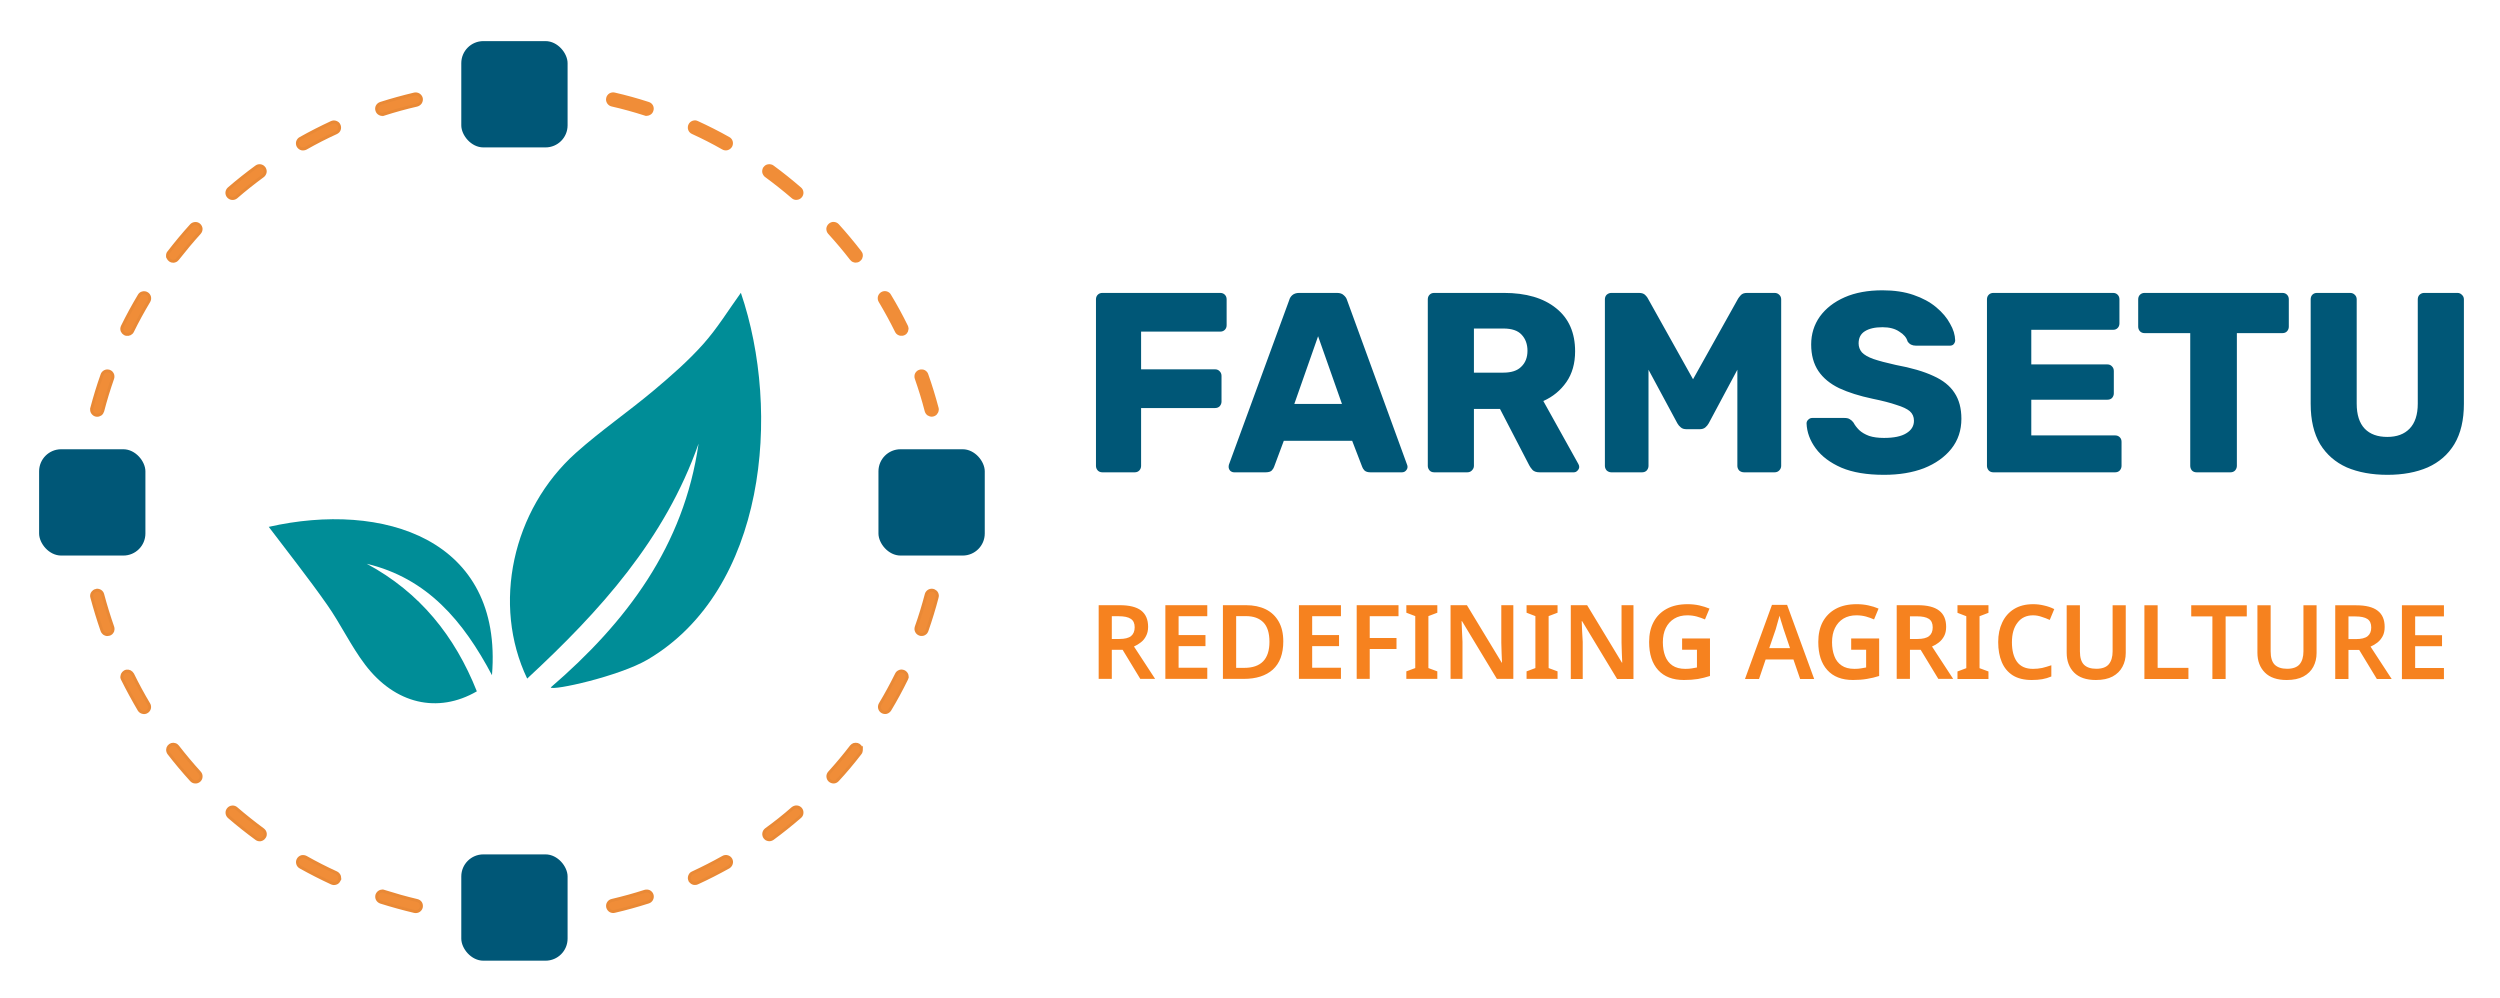 <svg version="1.2" xmlns="http://www.w3.org/2000/svg" viewBox="0 0 2493 993" width="451" height="180">
	<title>Farmsetu-Logo-full</title>
	<defs>
		<clipPath clipPathUnits="userSpaceOnUse" id="cp1">
			<path d="m-151-42h1329v1085h-1329z"/>
		</clipPath>
	</defs>
	<style>
		.s0 { fill: #f08d38;stroke: #e98936;stroke-width: 3 } 
		.s1 { fill: #f08d38;stroke: #f08d38;stroke-width: 3 } 
		.s2 { fill: #005777 } 
		.s3 { fill: #f6821f } 
		.s4 { fill: #008d97 } 
	</style>
	<g id="Clip-Path: Lines" clip-path="url(#cp1)">
		<g id="Lines">
			<g id="Updated_Logo">
				<g id="noun-curve-3131948">
					<path id="Path_69" class="s0" d="m121.5 327.4q0-0.4 0-0.8 0-0.4 0.1-0.8 0-0.3 0.2-0.7 0.1-0.4 0.3-0.7c5.1-10.4 10.7-20.7 16.7-30.7 0.7-1.3 1.9-2.3 3.4-2.6 1.5-0.4 3-0.2 4.3 0.6 1.3 0.7 2.2 2 2.6 3.5 0.3 1.4 0.1 3-0.7 4.3-5.8 9.7-11.3 19.7-16.3 29.9-0.5 1.1-1.4 1.9-2.5 2.5-1.1 0.5-2.4 0.7-3.6 0.5-1.2-0.2-2.2-0.9-3.1-1.8-0.8-0.9-1.3-2-1.4-3.2z"/>
					<path id="Path_70" class="s0" d="m108.9 369.2q1.1 0.4 1.9 1.1 0.8 0.8 1.3 1.8 0.5 1 0.5 2.1 0.1 1.1-0.3 2.2c-3.7 10.6-7.1 21.6-9.9 32.5-0.4 1.3-1.1 2.4-2.2 3.2-1.1 0.7-2.4 1.1-3.7 1-1.3-0.1-2.6-0.7-3.5-1.7-0.9-0.9-1.5-2.1-1.6-3.4q0-0.3 0-0.5 0-0.3 0-0.5 0-0.2 0-0.5 0.1-0.2 0.1-0.4c3-11.3 6.4-22.5 10.3-33.4q0.3-1.1 1.1-1.9 0.7-0.8 1.7-1.3 1-0.5 2.1-0.6 1.2 0 2.2 0.3z"/>
					<path id="Path_72" class="s0" d="m338.1 123.9q0.5 1 0.5 2.1 0.1 1.1-0.3 2.2-0.4 1-1.1 1.8-0.8 0.8-1.8 1.3c-10.3 4.7-20.5 9.9-30.3 15.5-1.3 0.7-2.9 0.9-4.3 0.6-1.5-0.4-2.7-1.4-3.5-2.7-0.7-1.3-0.9-2.9-0.5-4.3 0.5-1.5 1.4-2.7 2.8-3.4 10.1-5.7 20.6-11 31.1-15.9q1-0.4 2.1-0.5 1.2 0 2.2 0.4 1 0.4 1.9 1.1 0.8 0.8 1.2 1.8z"/>
					<path id="Path_73" class="s0" d="m383 112.8c-1.4 0.5-3 0.4-4.3-0.3-1.4-0.7-2.4-1.9-2.8-3.3-0.5-1.4-0.4-3 0.3-4.3 0.7-1.3 1.9-2.3 3.4-2.8 11-3.5 22.3-6.6 33.6-9.3 1.5-0.3 3-0.1 4.3 0.7 1.3 0.8 2.2 2 2.6 3.5 0.3 1.5 0 3-0.8 4.3-0.8 1.2-2.1 2.1-3.5 2.5-11 2.5-22.1 5.6-32.8 9z"/>
					<path id="Path_74" class="s0" d="m263.4 166.6q0.6 0.9 0.9 2 0.3 1 0.1 2.1-0.2 1.1-0.8 2.1-0.5 0.9-1.4 1.6c-9.1 6.7-18.1 13.8-26.6 21.2-1.2 1-2.6 1.4-4.1 1.3-1.5-0.1-2.8-0.8-3.8-1.9-1-1.1-1.5-2.6-1.4-4 0.1-1.5 0.8-2.9 1.9-3.9 8.8-7.6 18-14.9 27.3-21.7q0.9-0.7 2-1 1.1-0.2 2.2-0.1 1.1 0.2 2.1 0.8 0.9 0.6 1.6 1.5z"/>
					<path id="Path_75" class="s0" d="m167.1 254.4q0-0.5 0-1.1 0.1-0.5 0.2-1 0.2-0.5 0.4-1 0.3-0.4 0.6-0.8c7.1-9.2 14.6-18.2 22.4-26.8 1-1.1 2.4-1.7 3.9-1.8 1.5-0.1 2.9 0.4 4 1.4 1.1 1 1.8 2.4 1.9 3.9 0 1.5-0.5 2.9-1.5 4-7.6 8.4-14.9 17.2-21.9 26.1-0.7 0.9-1.6 1.6-2.7 1.9-1 0.4-2.2 0.4-3.3 0.1-1.1-0.4-2-1-2.7-1.9-0.7-0.8-1.2-1.9-1.3-3z"/>
				</g>
				<g id="noun-curve-3131948-2">
					<path id="Path_69-2" class="s0" d="m121.6 673.3c0.1-1.2 0.6-2.3 1.4-3.2 0.8-0.9 1.9-1.6 3.1-1.8 1.2-0.2 2.5 0 3.5 0.5 1.1 0.6 2 1.5 2.6 2.5 5 10.2 10.4 20.2 16.2 29.9 0.8 1.3 0.9 2.8 0.6 4.2-0.4 1.4-1.3 2.7-2.6 3.4-1.2 0.8-2.7 1-4.1 0.6-1.5-0.3-2.7-1.2-3.5-2.4-5.9-10-11.5-20.3-16.7-30.7q-0.1-0.3-0.3-0.7-0.1-0.4-0.2-0.7 0-0.4-0.1-0.8 0-0.4 0.1-0.8z"/>
					<path id="Path_70-2" class="s0" d="m109 631.5q-1.1 0.3-2.2 0.3-1.1-0.1-2.1-0.6-1-0.4-1.7-1.3-0.8-0.8-1.2-1.9c-3.8-10.9-7.2-22.1-10.2-33.3q-0.1-0.3-0.1-0.5 0-0.3-0.1-0.5 0-0.2 0-0.5 0-0.2 0-0.5c0.1-1.3 0.7-2.5 1.7-3.4 0.9-1 2.1-1.5 3.4-1.7 1.4-0.1 2.7 0.3 3.7 1 1.1 0.8 1.9 1.9 2.2 3.2 2.9 10.9 6.3 21.9 10 32.5q0.4 1.1 0.3 2.2-0.1 1.1-0.5 2.1-0.5 1-1.3 1.8-0.9 0.7-1.9 1.1z"/>
					<path id="Path_72-2" class="s0" d="m338.2 876.8q-0.5 1-1.3 1.8-0.8 0.8-1.8 1.1-1.1 0.4-2.2 0.4-1.1-0.1-2.1-0.5c-10.6-4.9-21-10.2-31.2-15.9-1.3-0.7-2.3-1.9-2.7-3.4-0.4-1.4-0.3-3 0.5-4.3 0.7-1.3 2-2.3 3.4-2.7 1.5-0.3 3-0.1 4.3 0.6 9.9 5.6 20.1 10.8 30.4 15.5q1 0.5 1.7 1.3 0.8 0.8 1.2 1.9 0.3 1 0.3 2.1 0 1.1-0.5 2.1z"/>
					<path id="Path_73-2" class="s0" d="m383 887.9c10.8 3.4 21.8 6.5 32.8 9.1 1.5 0.3 2.8 1.2 3.6 2.4 0.8 1.3 1 2.8 0.7 4.3-0.3 1.5-1.3 2.7-2.5 3.5-1.3 0.8-2.8 1-4.3 0.7-11.3-2.7-22.6-5.8-33.7-9.3-1.4-0.5-2.6-1.5-3.3-2.8-0.7-1.3-0.8-2.9-0.4-4.3 0.5-1.4 1.5-2.6 2.8-3.3 1.4-0.7 2.9-0.8 4.3-0.3z"/>
					<path id="Path_74-2" class="s0" d="m263.4 834.1q-0.6 0.9-1.6 1.5-0.9 0.6-2 0.8-1.1 0.1-2.2-0.1-1.1-0.3-2-1c-9.3-6.8-18.5-14.1-27.3-21.7-1.1-1-1.8-2.4-1.9-3.9-0.1-1.4 0.4-2.9 1.4-4 0.9-1.1 2.3-1.8 3.8-1.9 1.4-0.1 2.9 0.3 4 1.3 8.6 7.4 17.5 14.5 26.6 21.2q0.9 0.7 1.5 1.6 0.6 1 0.8 2.1 0.1 1.1-0.1 2.2-0.3 1-1 1.9z"/>
					<path id="Path_75-2" class="s0" d="m167.2 746.3c0.1-1.1 0.5-2.2 1.2-3 0.7-0.9 1.7-1.5 2.8-1.9 1.1-0.3 2.2-0.3 3.3 0.1 1.1 0.3 2 1 2.7 1.9 6.9 8.9 14.3 17.7 21.9 26.1 1 1.1 1.5 2.5 1.4 4 0 1.5-0.7 2.9-1.8 3.9-1.1 1-2.6 1.5-4 1.4-1.5 0-2.9-0.7-3.9-1.8-7.8-8.6-15.4-17.6-22.5-26.8q-0.3-0.4-0.5-0.8-0.3-0.5-0.4-1-0.2-0.5-0.2-1-0.1-0.5 0-1.1z"/>
				</g>
				<g id="noun-curve-3131948-3">
					<path id="Path_69-3" class="s1" d="m904.5 327.3c-0.1 1.2-0.6 2.4-1.4 3.3-0.8 0.9-1.9 1.5-3.1 1.7-1.2 0.2-2.5 0.1-3.6-0.5-1.1-0.5-2-1.4-2.5-2.5-5-10.1-10.5-20.2-16.3-29.9-0.8-1.3-1-2.8-0.7-4.3 0.4-1.5 1.3-2.7 2.6-3.5 1.3-0.8 2.9-1 4.3-0.6 1.5 0.4 2.7 1.3 3.4 2.7 6 9.9 11.6 20.2 16.7 30.6q0.2 0.4 0.3 0.7 0.2 0.4 0.2 0.8 0.1 0.3 0.1 0.7 0 0.4 0 0.8z"/>
					<path id="Path_70-3" class="s1" d="m917.1 369.2q1-0.4 2.2-0.3 1.1 0 2.1 0.5 1 0.5 1.7 1.3 0.8 0.8 1.1 1.9c3.9 10.9 7.3 22.2 10.3 33.4q0 0.2 0.1 0.5 0 0.2 0 0.4 0.1 0.3 0.1 0.5 0 0.3-0.1 0.5c-0.1 1.3-0.7 2.5-1.6 3.5-0.9 0.9-2.2 1.5-3.5 1.6-1.3 0.1-2.6-0.3-3.7-1-1.1-0.8-1.8-1.9-2.2-3.2-2.8-10.9-6.2-21.9-9.9-32.5q-0.4-1.1-0.3-2.2 0-1.1 0.5-2.1 0.5-1 1.3-1.7 0.8-0.8 1.9-1.1z"/>
					<path id="Path_72-3" class="s1" d="m687.9 123.8q0.4-1 1.3-1.8 0.8-0.7 1.8-1.1 1.1-0.4 2.2-0.4 1.1 0.1 2.1 0.6c10.5 4.8 21 10.1 31.1 15.8 1.4 0.7 2.4 1.9 2.8 3.4 0.4 1.4 0.2 3-0.5 4.3-0.8 1.3-2 2.3-3.5 2.7-1.4 0.4-3 0.2-4.3-0.6-9.8-5.6-20-10.8-30.3-15.5q-1-0.4-1.8-1.3-0.7-0.8-1.1-1.8-0.4-1.1-0.3-2.2 0-1.1 0.5-2.1z"/>
					<path id="Path_73-3" class="s1" d="m643 112.7c-10.7-3.4-21.8-6.5-32.8-9-1.4-0.3-2.7-1.2-3.5-2.5-0.8-1.3-1.1-2.8-0.7-4.3 0.3-1.4 1.2-2.7 2.5-3.5 1.3-0.7 2.8-1 4.3-0.6 11.3 2.6 22.6 5.7 33.6 9.3 1.5 0.4 2.7 1.4 3.4 2.7 0.7 1.4 0.8 2.9 0.3 4.3-0.4 1.5-1.4 2.7-2.8 3.3-1.3 0.7-2.9 0.8-4.3 0.3z"/>
					<path id="Path_74-3" class="s1" d="m762.6 166.5q0.7-0.9 1.6-1.5 1-0.6 2.1-0.7 1.1-0.2 2.2 0.1 1.1 0.2 2 0.9c9.3 6.8 18.5 14.2 27.3 21.8 1.1 0.9 1.8 2.3 1.9 3.8 0.1 1.5-0.4 2.9-1.4 4-0.9 1.1-2.3 1.8-3.8 1.9-1.5 0.2-2.9-0.3-4-1.3-8.6-7.4-17.6-14.5-26.7-21.2q-0.9-0.6-1.4-1.6-0.6-0.9-0.8-2-0.2-1.1 0.1-2.2 0.3-1.1 0.9-2z"/>
					<path id="Path_75-3" class="s1" d="m858.9 254.3c-0.1 1.1-0.5 2.2-1.3 3.1-0.7 0.8-1.6 1.5-2.7 1.8-1.1 0.3-2.3 0.3-3.3-0.1-1.1-0.3-2-1-2.7-1.9-6.9-8.9-14.3-17.7-21.9-26-1-1.1-1.5-2.6-1.5-4.1 0.1-1.4 0.8-2.8 1.9-3.8 1.1-1 2.5-1.6 4-1.5 1.5 0.1 2.9 0.7 3.9 1.8 7.8 8.6 15.3 17.6 22.4 26.8q0.4 0.4 0.6 0.9 0.2 0.4 0.4 0.9 0.1 0.5 0.2 1.1 0 0.5 0 1z"/>
				</g>
				<g id="noun-curve-3131948-4">
					<path id="Path_69-4" class="s0" d="m904.6 673.3q0 0.4 0 0.7 0 0.4-0.1 0.8-0.1 0.4-0.2 0.7-0.1 0.4-0.3 0.7c-5.1 10.4-10.7 20.8-16.7 30.7-0.8 1.2-2 2.1-3.4 2.5-1.4 0.3-2.9 0.1-4.2-0.7-1.2-0.7-2.1-1.9-2.5-3.3-0.4-1.4-0.2-2.9 0.5-4.2 5.8-9.7 11.3-19.8 16.3-29.9 0.5-1.1 1.4-2 2.5-2.5 1.1-0.6 2.3-0.8 3.5-0.5 1.2 0.2 2.3 0.8 3.1 1.7 0.9 0.9 1.4 2.1 1.5 3.3z"/>
					<path id="Path_70-4" class="s0" d="m917.2 631.4q-1.1-0.4-1.9-1.1-0.8-0.7-1.3-1.7-0.5-1-0.6-2.2 0-1.1 0.3-2.1c3.8-10.7 7.1-21.6 10-32.6 0.3-1.2 1.1-2.3 2.2-3.1 1.1-0.8 2.4-1.1 3.7-1 1.3 0.1 2.5 0.7 3.5 1.6 0.9 0.9 1.5 2.2 1.6 3.5q0 0.2 0 0.5 0 0.2 0 0.4 0 0.3-0.1 0.5 0 0.3-0.1 0.5c-2.9 11.2-6.4 22.5-10.2 33.4q-0.4 1-1.1 1.9-0.8 0.8-1.8 1.3-1 0.5-2.1 0.5-1.1 0.1-2.1-0.3z"/>
					<path id="Path_72-4" class="s0" d="m687.9 876.8q-0.4-1-0.5-2.1 0-1.2 0.4-2.2 0.4-1 1.1-1.9 0.8-0.8 1.8-1.2c10.3-4.8 20.5-10 30.3-15.5 1.3-0.8 2.9-1 4.3-0.6 1.5 0.4 2.7 1.3 3.5 2.7 0.7 1.3 0.9 2.8 0.4 4.3-0.4 1.4-1.4 2.6-2.7 3.4-10.1 5.6-20.6 11-31.1 15.8q-1.1 0.5-2.2 0.5-1.1 0.1-2.1-0.3-1.1-0.4-1.9-1.2-0.8-0.7-1.3-1.7z"/>
					<path id="Path_73-4" class="s0" d="m643.1 887.8c1.4-0.4 3-0.3 4.3 0.3 1.3 0.7 2.4 1.9 2.8 3.3 0.5 1.5 0.3 3-0.4 4.4-0.7 1.3-1.9 2.3-3.3 2.7-11 3.5-22.4 6.7-33.7 9.3-1.4 0.4-3 0.1-4.2-0.6-1.3-0.8-2.2-2.1-2.6-3.6-0.3-1.4-0.1-3 0.7-4.2 0.8-1.3 2.1-2.2 3.6-2.5 11-2.6 22-5.6 32.8-9.1z"/>
					<path id="Path_74-4" class="s0" d="m762.7 834.1q-0.7-0.9-0.9-2-0.3-1.1-0.1-2.2 0.2-1.1 0.7-2 0.6-1 1.5-1.7c9.1-6.6 18.1-13.7 26.6-21.2 1.2-0.9 2.6-1.4 4.1-1.3 1.5 0.1 2.8 0.8 3.8 1.9 1 1.2 1.4 2.6 1.3 4.1-0.1 1.5-0.7 2.8-1.9 3.8-8.8 7.6-17.9 14.9-27.3 21.8q-0.9 0.6-2 0.9-1 0.3-2.1 0.1-1.1-0.2-2.1-0.7-0.9-0.6-1.6-1.5z"/>
					<path id="Path_75-4" class="s0" d="m859 746.3q0 0.5-0.1 1 0 0.5-0.2 1-0.1 0.5-0.3 1-0.3 0.5-0.6 0.9c-7.1 9.2-14.6 18.2-22.5 26.7-1 1.1-2.3 1.8-3.8 1.9-1.5 0-3-0.5-4.1-1.5-1.1-1-1.7-2.4-1.8-3.9-0.1-1.4 0.5-2.9 1.5-4 7.6-8.4 14.9-17.1 21.8-26.1 0.7-0.9 1.7-1.5 2.7-1.9 1.1-0.3 2.3-0.3 3.4 0 1 0.3 2 0.9 2.7 1.8 0.7 0.9 1.2 2 1.3 3.1z"/>
				</g>
			</g>
		</g>
	</g>
	<rect id="Rectangle_66" class="s2" x="460" y="40" width="106" height="106" rx="22"></rect>
	<rect id="Rectangle_66 copy 2" class="s2" x="39" y="447" width="106" height="106" rx="22"></rect>
	<rect id="Rectangle_66 copy 3" class="s2" x="876" y="447" width="106" height="106" rx="22"></rect>
	<rect id="Rectangle_66 copy" class="s2" x="460" y="851" width="106" height="106" rx="22"></rect>
	<path id="FARMSETU" class="s2" aria-label="FARMSETU"  d="m1131.5 470h-32.2q-2.8 0-4.6-1.8-1.8-2-1.8-4.6v-166.1q0-2.8 1.8-4.6 1.8-1.8 4.6-1.8h117.5q2.8 0 4.6 1.8 1.8 1.8 1.8 4.6v25.8q0 2.8-1.8 4.6-1.8 1.8-4.6 1.8h-78.9v37.6h73.8q2.8 0 4.6 2 1.8 1.8 1.8 4.6v25.6q0 2.5-1.8 4.6-1.8 1.8-4.6 1.8h-73.8v57.7q0 2.6-1.8 4.6-1.8 1.8-4.6 1.8zm130.5 0h-31.4q-2 0-3.8-1.5-1.6-1.8-1.6-3.9 0-1.2 0.3-2.3l60.1-164q0.7-2.8 3-4.9 2.6-2.3 6.9-2.3h37.8q4.4 0 6.7 2.3 2.5 2.1 3.3 4.9l59.8 164q0.5 1.1 0.5 2.3 0 2.1-1.8 3.9-1.5 1.5-3.8 1.5h-31.4q-3.9 0-5.9-1.8-1.8-2-2.3-3.6l-10-26h-68.2l-9.7 26q-0.5 1.6-2.3 3.6-1.8 1.8-6.2 1.8zm52.4-135.7l-23.7 67.5h47.5zm148.7 135.7h-32.9q-2.9 0-4.6-1.8-1.8-2.1-1.8-4.6v-166.1q0-2.8 1.8-4.6 1.7-1.8 4.6-1.8h69.5q33.2 0 52.1 15.3 18.9 15.1 18.9 42.9 0 18.2-8.7 30.7-8.7 12.5-23 18.9l35 62.9q0.8 1.5 0.8 2.8 0 2-1.8 3.8-1.5 1.6-3.6 1.6h-34q-4.8 0-7.1-2.3-2.3-2.6-3.3-4.6l-29.2-56.3h-26v56.8q0 2.5-2.1 4.6-1.8 1.8-4.6 1.8zm6.7-143.4v44h29.3q12.1 0 17.9-5.9 6.2-5.9 6.2-15.9 0-9.9-5.9-16.1-5.6-6.1-18.2-6.1zm167.7 143.4h-30.7q-2.5 0-4.6-1.8-1.8-2.1-1.8-4.6v-166.1q0-2.8 1.8-4.6 2.1-1.8 4.6-1.8h27.6q4.4 0 6.4 2.3 2 2 2.5 3.3l45 80.5 45-80.5q0.8-1.3 2.6-3.3 2-2.3 6.3-2.3h27.4q2.8 0 4.6 1.8 2 1.8 2 4.6v166.1q0 2.5-2 4.6-1.8 1.8-4.6 1.8h-30.4q-2.8 0-4.9-1.8-1.8-2.1-1.8-4.6v-95.9l-28.6 53.5q-1.3 2.3-3.3 4-2.1 1.8-5.6 1.8h-13.3q-3.6 0-5.6-1.8-2.1-1.7-3.4-4l-28.8-53.5v95.9q0 2.5-1.8 4.6-1.8 1.8-4.6 1.8zm241.2 2.5q-25.6 0-42.4-7.1-16.9-7.4-25.6-19.2-8.7-11.8-9.2-25 0-2.1 1.6-3.6 1.7-1.8 4-1.8h32.2q3.6 0 5.4 1.3 2.1 1.2 3.6 3.3 2 3.8 5.6 7.4 3.8 3.6 10 5.9 6.1 2 14.8 2 14.8 0 22.2-4.6 7.7-4.6 7.7-12.5 0-5.9-4.1-9.5-4.1-3.5-13.3-6.3-8.9-3.1-24-6.2-19.4-4.1-33.2-10.5-13.6-6.6-20.7-17.1-7.2-10.7-7.2-26.5 0-15.6 8.7-27.9 9-12.3 24.8-19.2 15.8-6.9 37.6-6.9 17.6 0 30.9 4.6 13.5 4.6 22.7 12.3 9.2 7.7 13.8 16.4 4.9 8.4 5.1 16.6 0 2-1.5 3.8-1.3 1.5-3.8 1.5h-33.8q-2.8 0-4.8-1-2.1-1-3.6-3.3-1.5-5.6-8.2-9.7-6.4-4.4-16.8-4.4-11.3 0-17.7 4.1-6.1 3.9-6.1 12 0 5.1 3.3 9 3.6 3.8 11.5 6.6 8.2 2.8 22.2 5.9 23.3 4.3 37.6 11 14.3 6.4 21 16.8 6.9 10.3 6.9 25.9 0 17.3-10 29.9-10 12.5-27.3 19.4-17.2 6.6-39.9 6.6zm230.5-2.5h-121.4q-2.8 0-4.6-1.8-1.8-2.1-1.8-4.6v-166.1q0-2.8 1.8-4.6 1.8-1.8 4.6-1.8h119.3q2.9 0 4.6 1.8 1.8 1.8 1.8 4.6v24q0 2.8-1.8 4.6-1.7 1.8-4.6 1.8h-81.5v34.5h75.9q2.8 0 4.6 2 1.8 1.8 1.8 4.6v22.3q0 2.5-1.8 4.6-1.8 1.7-4.6 1.7h-75.9v35.6h83.6q2.8 0 4.6 1.8 1.8 1.7 1.8 4.6v24q0 2.5-1.8 4.6-1.8 1.8-4.6 1.8zm115 0h-33.8q-2.8 0-4.6-1.8-1.7-2.1-1.7-4.6v-132.4h-45.5q-2.8 0-4.6-1.8-1.8-2-1.8-4.6v-27.3q0-2.8 1.8-4.6 1.8-1.8 4.6-1.8h137.4q2.9 0 4.6 1.8 1.8 1.8 1.8 4.6v27.3q0 2.6-1.8 4.6-1.7 1.8-4.6 1.8h-45.4v132.4q0 2.5-1.8 4.6-1.8 1.8-4.6 1.8zm156.6 2.5q-23.2 0-40.6-7.4-17.1-7.7-26.6-23.2-9.4-15.9-9.4-40.2v-104.2q0-2.8 1.7-4.6 1.8-1.8 4.6-1.8h33q2.8 0 4.6 1.8 2 1.8 2 4.6v104q0 16.6 8 25 7.9 8.2 22.5 8.2 14.3 0 22.2-8.2 8.2-8.4 8.2-25v-104q0-2.8 1.8-4.6 2-1.8 4.6-1.8h33.2q2.5 0 4.3 1.8 2.1 1.8 2.1 4.6v104.2q0 24.3-9.5 40.2-9.4 15.5-26.6 23.2-17.1 7.4-40.1 7.4z"/>
	<path id="REDEFINING AGRICULTURE" class="s3" aria-label="REDEFINING AGRICULTURE"  d="m1095.6 602.5h20.9q14.5 0 21.4 5.3 7 5.4 7 16.3 0 5.3-2.1 9.2-1.9 3.8-5.2 6.3-3.2 2.5-6.8 4.1l21.1 32.3h-14.8l-17.6-29h-10.8v29h-13.1zm20 11h-6.9v22.7h7.4q8.2 0 11.8-2.9 3.6-3 3.6-8.8 0-5.9-3.9-8.4-3.8-2.6-12-2.6zm88.3 51.4v11.1h-41.8v-73.5h41.8v11h-28.6v18.8h26.8v11h-26.8v21.6zm75.8-26.3q0 18.6-10.4 28.1-10.4 9.3-29.1 9.3h-20.7v-73.5h22.9q11.4 0 19.8 4.1 8.3 4.1 12.9 12.2 4.6 8 4.6 19.8zm-13.8 0.4q0-13.2-6.1-19.4-6.1-6.2-17.4-6.2h-9.7v51.6h8q25.2 0 25.2-26zm71.3 25.9v11.1h-41.9v-73.5h41.9v11h-28.7v18.8h26.8v11h-26.8v21.6zm28.7-18.7v29.8h-13v-73.5h41.7v11h-28.7v21.7h26.7v11zm67.4 22.3v7.5h-30.9v-7.5l8.9-3.3v-51.8l-8.9-3.4v-7.5h30.9v7.5l-8.9 3.4v51.8zm75.8-66v73.5h-16.4l-34.8-57.6h-0.4q0.2 4.6 0.4 10 0.3 5.2 0.5 10.6v37h-11.9v-73.5h16.3l34.7 57.3h0.3q-0.1-4.1-0.4-9.5-0.2-5.4-0.3-10.4v-37.4zm44.1 66v7.5h-30.9v-7.5l8.8-3.3v-51.8l-8.8-3.4v-7.5h30.9v7.5l-8.9 3.4v51.8zm75.7-66v73.6h-16.3l-34.9-57.7h-0.4q0.2 4.6 0.4 10 0.4 5.2 0.6 10.6v37.1h-11.9v-73.6h16.3l34.7 57.3h0.3q-0.1-4.1-0.4-9.5-0.2-5.4-0.3-10.4v-37.4zm48.5 44.4v-11.2h27.8v37.4q-5.9 1.9-12 3-6.2 1-14 1-16.7 0-25.7-9.9-9-9.9-9-28 0-11.6 4.5-20 4.5-8.5 13.1-13.1 8.5-4.6 20.8-4.6 6 0 11.6 1.2 5.6 1.3 10.2 3.2l-4.5 10.8q-3.6-1.6-8.2-2.9-4.5-1.2-9.4-1.2-7.6 0-13 3.3-5.5 3.3-8.5 9.4-2.9 5.9-2.9 14.1 0 7.8 2.3 13.8 2.3 6 7.2 9.4 5 3.4 12.9 3.4 3.9 0 6.6-0.5 2.8-0.4 5-0.9v-17.7zm131.7 29.2h-14l-6.7-19.5h-27.7l-6.6 19.5h-14l26.9-73.9h15.1zm-44.8-30.8h20.7l-6.4-18.9q-0.4-1.4-1.2-3.9-0.9-2.5-1.6-5.1-0.7-2.7-1.2-4.4-0.5 2.1-1.4 4.8-0.7 2.7-1.4 5-0.6 2.4-1 3.6zm81.7 1.6v-11.2h27.9v37.4q-5.9 1.9-12.1 2.9-6.2 1.1-14 1.1-16.7 0-25.6-9.9-9-9.9-9-28 0-11.6 4.4-20 4.6-8.5 13.1-13.1 8.5-4.6 20.8-4.6 6.1 0 11.6 1.2 5.6 1.2 10.2 3.2l-4.5 10.8q-3.6-1.6-8.1-2.9-4.6-1.2-9.5-1.2-7.5 0-13 3.3-5.4 3.3-8.4 9.4-2.9 5.9-2.9 14.1 0 7.8 2.3 13.8 2.2 6 7.2 9.4 4.9 3.4 12.8 3.4 4 0 6.6-0.5 2.8-0.4 5.1-0.9v-17.7zm45.4-44.4h20.9q14.5 0 21.4 5.4 7 5.3 7 16.2 0 5.4-2 9.2-2 3.8-5.3 6.4-3.2 2.5-6.8 4l21.1 32.3h-14.8l-17.6-29h-10.7v29h-13.2zm20.1 11.1h-6.9v22.6h7.3q8.2 0 11.8-2.9 3.6-2.9 3.6-8.7 0-6-3.9-8.5-3.8-2.5-11.9-2.5zm71.4 55v7.5h-30.9v-7.5l8.8-3.3v-51.8l-8.8-3.4v-7.6h30.9v7.6l-8.9 3.4v51.8zm44.5-56q-10 0-15.5 7.3-5.6 7.1-5.6 19.5 0 12.6 5.1 19.6 5.2 7 15.9 7 4.6 0 9.1-0.9 4.5-1.1 9.2-2.7v11.2q-4.5 1.9-9.1 2.7-4.6 0.8-10.5 0.8-11.4 0-18.8-4.6-7.4-4.7-11-13.2-3.6-8.5-3.6-20 0-11.1 4-19.5 4-8.6 11.7-13.4 7.9-4.9 19.1-4.9 5.6 0 10.9 1.3 5.5 1.2 10.2 3.6l-4.5 10.8q-3.9-1.8-8.1-3.1-4.2-1.5-8.5-1.5zm79.3-10h13.1v47.5q0 7.7-3.3 13.8-3.2 6.1-9.8 9.7-6.6 3.5-16.7 3.5-14.3 0-21.7-7.4-7.4-7.5-7.4-19.8v-47.3h13.2v46q0 9.1 4 13.2 4.1 4.1 12.3 4.1 8.6 0 12.4-4.4 3.9-4.6 3.9-13zm75.6 73.5h-43.9v-73.5h13.2v62.4h30.7zm37.1-62.4v62.4h-13.2v-62.4h-21.1v-11.1h55.4v11.1zm77.6-11.1h13.1v47.6q0 7.6-3.3 13.8-3.2 6-9.8 9.6-6.6 3.5-16.7 3.5-14.3 0-21.7-7.4-7.5-7.5-7.5-19.8v-47.3h13.2v46q0 9.1 4 13.2 4.2 4.1 12.4 4.1 8.5 0 12.4-4.4 3.9-4.6 3.9-13zm31.7 0h20.9q14.5 0 21.4 5.4 7 5.3 7 16.2 0 5.4-2 9.2-2 3.8-5.3 6.4-3.2 2.5-6.8 4l21.1 32.3h-14.8l-17.6-29h-10.7v29h-13.2zm20.1 11.1h-6.9v22.6h7.3q8.2 0 11.8-2.9 3.6-2.9 3.6-8.7 0-6-3.9-8.5-3.8-2.5-11.9-2.5zm88.3 51.4v11.1h-41.9v-73.6h41.9v11.1h-28.7v18.7h26.8v11h-26.8v21.7z"/>
	<g id="noun-leaf-3483303">
		<path id="Path_6" class="s4" d="m738.8 291c40.6 118.9 25.1 296.2-92.9 365.7-28.4 16.7-95.1 31.4-96.7 27.8 75.6-65.1 132.9-141.2 147.4-243.1-33.4 95.3-98.4 167.2-170.9 234.3-35.2-73.7-15-168.2 48.6-225.1 24.6-22 52-40.8 77.3-62 17.4-14.6 34.6-29.6 49.6-46.4 14.2-15.9 25.4-34.3 37.6-51.2z"/>
		<path id="Path_7" class="s4" d="m268 524.4c113.6-25.8 233.8 11.5 222.6 147.9-28.7-54.2-64.6-96.7-124.9-111.1 53 28.5 87.9 72.1 109.8 127.2-38.8 22.5-81.6 12.8-111.5-26.7-14.2-18.7-24.3-40.5-37.9-59.8-18.7-26.7-39-52.2-58.1-77.5z"/>
	</g>
</svg>